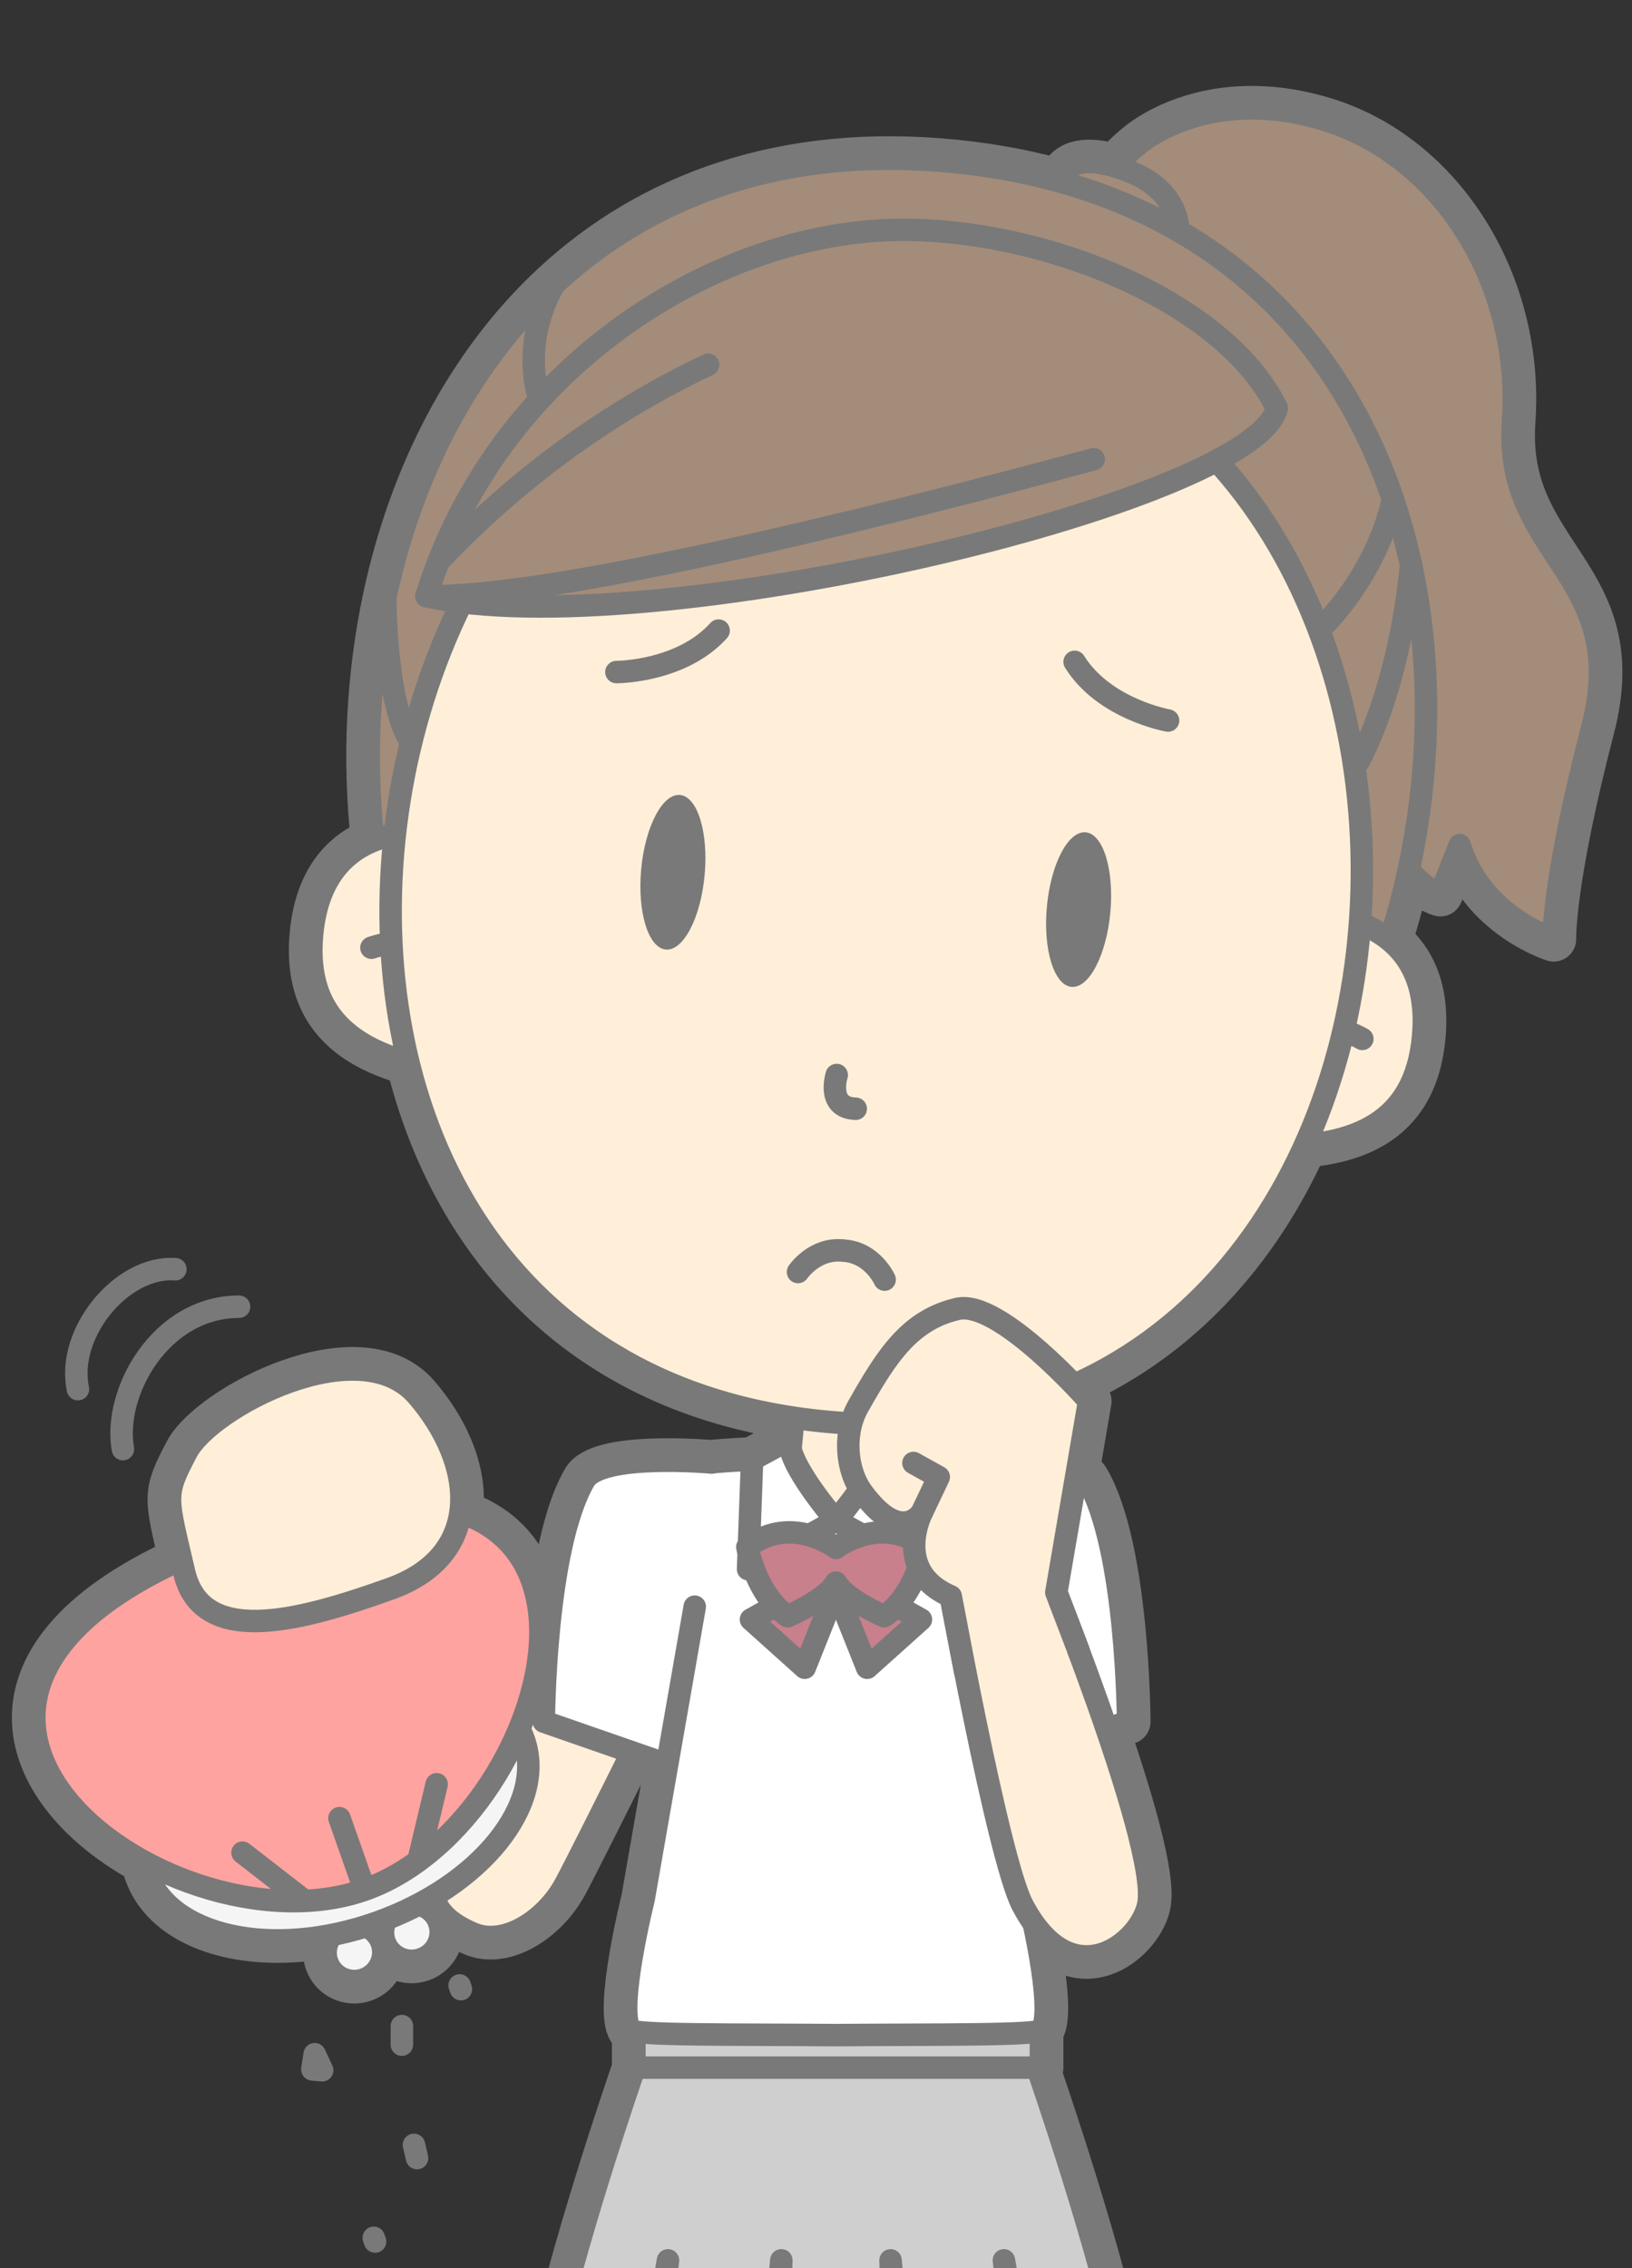 <?xml version="1.0" encoding="UTF-8"?>
<!DOCTYPE svg PUBLIC "-//W3C//DTD SVG 1.1//EN" "http://www.w3.org/Graphics/SVG/1.1/DTD/svg11.dtd">
<svg version="1.1" xmlns="http://www.w3.org/2000/svg" xmlns:xlink="http://www.w3.org/1999/xlink" x="0" y="0" width="290.38" height="403.539" viewBox="0, 0, 290.38, 403.539">
  <rect x="0" y="0" width="290.38" height="403.539" fill="#333333" stroke="none"/>
  <defs>
    <clipPath id="Clip_1">
      <path d="M-0,403.539 L290.38,403.539 L290.38,-0 L-0,-0 z"/>
    </clipPath>
  </defs>
  <g id="レイヤー_1">
    <g clip-path="url(#Clip_1)">
      <path d="M148.738,647.837 C148.738,647.837 148.654,647.826 148.506,647.81 L143.506,521.401 L153.969,521.401 L148.97,647.81 C148.822,647.826 148.738,647.837 148.738,647.837 M269.199,74.943 C270.904,50.66 256.815,27.775 235.7,21.321 C214.586,14.866 202.371,25.818 202.371,25.818 C200.884,27.008 199.595,28.292 198.455,29.639 C190.402,27.212 189.155,31.163 189.155,31.163 C189.293,31.67 189.48,32.153 189.689,32.623 C183.586,30.847 177.017,29.565 169.961,28.848 C139.456,25.751 115.691,34.758 98.595,50.593 L98.595,50.59 C98.594,50.592 98.593,50.593 98.593,50.595 C83.16,64.889 73.162,84.746 68.558,106.302 L68.558,106.305 C65.556,120.368 64.855,135.152 66.431,149.582 C61.07,151.74 56.431,156.494 55.533,166.262 C54.429,178.274 60.083,185.573 72.685,189.06 C80.381,220.348 102.308,246.381 141.184,252.211 L140.654,257.81 C140.494,257.162 140.435,256.572 140.519,256.07 L133.82,259.691 L133.82,259.693 C131.373,259.805 128.853,259.965 126.427,260.188 C124.22,260.006 106.683,258.72 103.988,263.336 C99.856,270.414 98.089,283.73 97.331,293.673 C96.717,294.887 96.095,296.12 95.47,297.365 C97.781,284.84 94.304,273.238 81.916,269.09 C82.873,262.412 79.807,254.725 74.248,248.294 C63.903,236.32 37.385,250.405 33.237,258.277 C29.326,265.696 29.558,266.076 32.232,277.431 C-6.813,295.252 3.927,319.378 25.537,331.168 C25.667,331.839 25.839,332.502 26.068,333.154 C29.533,342.992 43.486,347.326 59.083,344.246 C58.015,345.57 57.625,347.379 58.225,349.082 C59.155,351.725 62.076,353.101 64.752,352.159 C67.431,351.215 68.843,348.313 67.913,345.671 C67.422,344.274 66.361,343.246 65.08,342.715 C65.703,342.52 66.327,342.314 66.951,342.094 C67.574,341.874 68.188,341.645 68.796,341.407 C68.129,342.623 67.944,344.09 68.435,345.486 C69.366,348.127 72.295,349.503 74.972,348.559 C77.65,347.616 79.056,344.715 78.129,342.074 C77.529,340.37 76.093,339.205 74.43,338.84 C75.394,338.335 76.329,337.807 77.236,337.259 C77.742,340.497 80.945,342.647 84.135,343.998 C89.834,346.408 97.172,341.539 100.577,335.237 C102.174,332.283 107.368,321.925 112.436,311.756 L118.709,313.934 L114.521,337.901 C114.521,337.901 109.629,357.494 112.129,361.164 C112.198,361.266 112.461,361.354 112.879,361.432 L112.879,367.862 L112.925,367.862 C111.881,370.867 101.218,401.799 97.102,422.652 C92.694,444.983 79.602,521.401 79.602,521.401 L115.434,521.401 L121.045,559.569 L120.971,559.569 L134.066,648.648 C130.06,649.639 126.125,651.476 123.568,654.809 C121.842,657.059 120.969,658.839 120.579,660.237 L120.574,660.24 C117.58,665.672 119.862,667.929 119.862,667.929 L148.738,667.679 L177.614,667.929 C177.614,667.929 179.896,665.672 176.902,660.24 L176.897,660.237 C176.506,658.839 175.634,657.059 173.908,654.809 C171.351,651.476 167.416,649.639 163.411,648.648 L176.506,559.569 L176.431,559.569 L182.042,521.401 L217.874,521.401 C217.874,521.401 204.782,444.983 200.374,422.652 C196.258,401.799 185.595,370.867 184.551,367.862 L185.211,367.862 L185.211,361.262 C185.275,361.231 185.324,361.198 185.347,361.164 C187.101,358.59 185.218,348.186 183.937,342.2 C192.619,354.352 203.347,344.815 204.352,338.579 C205.145,333.66 201.371,320.632 196.914,307.63 L200.715,306.31 C200.715,306.31 200.612,275.539 193.488,263.336 C193.081,262.639 192.443,262.098 191.658,261.675 L193.78,249.289 C193.78,249.289 192.752,248.115 191.097,246.398 C210.045,237.903 223.749,222.385 232.183,203.727 C245.206,202.597 252.099,196.455 253.204,184.445 C253.99,175.904 251.258,170.62 247.301,167.352 C248.611,163.213 249.733,159.006 250.65,154.754 C253.765,158.507 256.283,159.043 256.283,159.043 L259.725,150.36 C263.524,163.017 276.45,167.079 276.45,167.079 C276.45,167.079 276.133,157.037 283.286,129.54 C290.433,102.04 267.494,99.221 269.199,74.943" fill="#797979"/>
      <path d="M148.738,647.837 C148.738,647.837 148.654,647.826 148.506,647.81 L143.506,521.401 L153.969,521.401 L148.97,647.81 C148.822,647.826 148.738,647.837 148.738,647.837 z M269.199,74.943 C270.904,50.66 256.815,27.775 235.7,21.321 C214.586,14.866 202.371,25.818 202.371,25.818 C200.884,27.008 199.595,28.292 198.455,29.639 C190.402,27.212 189.155,31.163 189.155,31.163 C189.293,31.67 189.48,32.153 189.689,32.623 C183.586,30.847 177.017,29.565 169.961,28.848 C139.456,25.751 115.691,34.758 98.595,50.593 L98.595,50.59 C98.594,50.592 98.593,50.593 98.593,50.595 C83.16,64.889 73.162,84.746 68.558,106.302 L68.558,106.305 C65.556,120.368 64.855,135.152 66.431,149.582 C61.07,151.74 56.431,156.494 55.533,166.262 C54.429,178.274 60.083,185.573 72.685,189.06 C80.381,220.348 102.308,246.381 141.184,252.211 L140.654,257.81 C140.494,257.162 140.435,256.572 140.519,256.07 L133.82,259.691 L133.82,259.693 C131.373,259.805 128.853,259.965 126.427,260.188 C124.22,260.006 106.683,258.72 103.988,263.336 C99.856,270.414 98.089,283.73 97.331,293.673 C96.717,294.887 96.095,296.12 95.47,297.365 C97.781,284.84 94.304,273.238 81.916,269.09 C82.873,262.412 79.807,254.725 74.248,248.294 C63.903,236.32 37.385,250.405 33.237,258.277 C29.326,265.696 29.558,266.076 32.232,277.431 C-6.813,295.252 3.927,319.378 25.537,331.168 C25.667,331.839 25.839,332.502 26.068,333.154 C29.533,342.992 43.486,347.326 59.083,344.246 C58.015,345.57 57.625,347.379 58.225,349.082 C59.155,351.725 62.076,353.101 64.752,352.159 C67.431,351.215 68.843,348.313 67.913,345.671 C67.422,344.274 66.361,343.246 65.08,342.715 C65.703,342.52 66.327,342.314 66.951,342.094 C67.574,341.874 68.188,341.645 68.796,341.407 C68.129,342.623 67.944,344.09 68.435,345.486 C69.366,348.127 72.295,349.503 74.972,348.559 C77.65,347.616 79.056,344.715 78.129,342.074 C77.529,340.37 76.093,339.205 74.43,338.84 C75.394,338.335 76.329,337.807 77.236,337.259 C77.742,340.497 80.945,342.647 84.135,343.998 C89.834,346.408 97.172,341.539 100.577,335.237 C102.174,332.283 107.368,321.925 112.436,311.756 L118.709,313.934 L114.521,337.901 C114.521,337.901 109.629,357.494 112.129,361.164 C112.198,361.266 112.461,361.354 112.879,361.432 L112.879,367.862 L112.925,367.862 C111.881,370.867 101.218,401.799 97.102,422.652 C92.694,444.983 79.602,521.401 79.602,521.401 L115.434,521.401 L121.045,559.569 L120.971,559.569 L134.066,648.648 C130.06,649.639 126.125,651.476 123.568,654.809 C121.842,657.059 120.969,658.839 120.579,660.237 L120.574,660.24 C117.58,665.672 119.862,667.929 119.862,667.929 L148.738,667.679 L177.614,667.929 C177.614,667.929 179.896,665.672 176.902,660.24 L176.897,660.237 C176.506,658.839 175.634,657.059 173.908,654.809 C171.351,651.476 167.416,649.639 163.411,648.648 L176.506,559.569 L176.431,559.569 L182.042,521.401 L217.874,521.401 C217.874,521.401 204.782,444.983 200.374,422.652 C196.258,401.799 185.595,370.867 184.551,367.862 L185.211,367.862 L185.211,361.262 C185.275,361.231 185.324,361.198 185.347,361.164 C187.101,358.59 185.218,348.186 183.937,342.2 C192.619,354.352 203.347,344.815 204.352,338.579 C205.145,333.66 201.371,320.632 196.914,307.63 L200.715,306.31 C200.715,306.31 200.612,275.539 193.488,263.336 C193.081,262.639 192.443,262.098 191.658,261.675 L193.78,249.289 C193.78,249.289 192.752,248.115 191.097,246.398 C210.045,237.903 223.749,222.385 232.183,203.727 C245.206,202.597 252.099,196.455 253.204,184.445 C253.99,175.904 251.258,170.62 247.301,167.352 C248.611,163.213 249.733,159.006 250.65,154.754 C253.765,158.507 256.283,159.043 256.283,159.043 L259.725,150.36 C263.524,163.017 276.45,167.079 276.45,167.079 C276.45,167.079 276.133,157.037 283.286,129.54 C290.433,102.04 267.494,99.221 269.199,74.943 z" fill-opacity="0" stroke="#797979" stroke-width="8" stroke-linecap="round" stroke-linejoin="round"/>
      <path d="M202.371,25.817 C202.371,25.817 214.586,14.866 235.7,21.321 C256.815,27.774 270.904,50.66 269.199,74.942 C267.494,99.22 290.434,102.04 283.286,129.54 C276.134,157.037 276.45,167.079 276.45,167.079 C276.45,167.079 263.524,163.016 259.725,150.359 L256.283,159.043 C256.283,159.043 248.325,157.347 243.197,138.891 C238.068,120.438 229.022,103.531 212.859,90.569 C196.702,77.606 181.002,42.941 202.371,25.817" fill="#A48C7A"/>
      <path d="M202.371,25.817 C202.371,25.817 214.586,14.866 235.7,21.321 C256.815,27.774 270.904,50.66 269.199,74.942 C267.494,99.22 290.434,102.04 283.286,129.54 C276.134,157.037 276.45,167.079 276.45,167.079 C276.45,167.079 263.524,163.016 259.725,150.359 L256.283,159.043 C256.283,159.043 248.325,157.347 243.197,138.891 C238.068,120.438 229.022,103.531 212.859,90.569 C196.702,77.606 181.002,42.941 202.371,25.817 z" fill-opacity="0" stroke="#797979" stroke-width="4" stroke-linecap="round" stroke-linejoin="round"/>
      <path d="M189.155,31.163 C189.155,31.163 190.655,26.289 201.271,30.634 C211.886,34.978 209.498,44.026 209.498,44.026 C209.498,44.026 191.901,41.242 189.155,31.163" fill="#A48C7A"/>
      <path d="M189.155,31.163 C189.155,31.163 190.655,26.289 201.271,30.634 C211.886,34.978 209.498,44.026 209.498,44.026 C209.498,44.026 191.901,41.242 189.155,31.163 z" fill-opacity="0" stroke="#797979" stroke-width="4" stroke-linecap="round" stroke-linejoin="round"/>
      <path d="M169.961,28.848 C37.551,15.407 32.037,229.907 148.352,241.715 C264.666,253.523 302.372,42.29 169.961,28.848" fill="#A48C7A"/>
      <path d="M169.961,28.848 C37.551,15.407 32.037,229.907 148.352,241.715 C264.666,253.523 302.372,42.29 169.961,28.848 z" fill-opacity="0" stroke="#797979" stroke-width="4" stroke-linecap="round" stroke-linejoin="round"/>
      <path d="M251.056,100.461 C251.056,100.461 249.626,120.326 241.768,135.44" fill-opacity="0" stroke="#797979" stroke-width="4" stroke-linecap="round" stroke-linejoin="round"/>
      <path d="M68.559,106.298 C68.559,106.298 68.501,126.392 73.617,132.729" fill-opacity="0" stroke="#797979" stroke-width="4" stroke-linecap="round" stroke-linejoin="round"/>
      <path d="M235.408,111.41 C235.408,111.41 244.77,102.464 247.854,88.843" fill-opacity="0" stroke="#797979" stroke-width="4" stroke-linecap="round" stroke-linejoin="round"/>
      <path d="M95.986,71.037 C95.986,71.037 92.408,61.566 98.595,50.59" fill-opacity="0" stroke="#797979" stroke-width="4" stroke-linecap="round" stroke-linejoin="round"/>
      <path d="M183.564,262.765 C177.882,259.683 158.445,259.421 151.357,259.431 C149.734,259.434 148.761,259.45 148.738,259.45 C148.714,259.45 147.74,259.434 146.118,259.431 C139.031,259.421 119.593,259.683 113.911,262.765 C113.568,262.951 112.49,265.251 112.49,265.251 C112.425,271.958 123.621,296.452 123.621,296.452 L173.855,296.452 C173.855,296.452 185.049,271.958 184.986,265.251 C184.986,265.251 183.908,262.951 183.564,262.765" fill="#FFFFFF"/>
      <path d="M183.564,262.765 C177.882,259.683 158.445,259.421 151.357,259.431 C149.734,259.434 148.761,259.45 148.738,259.45 C148.714,259.45 147.74,259.434 146.118,259.431 C139.031,259.421 119.593,259.683 113.911,262.765 C113.568,262.951 112.49,265.251 112.49,265.251 C112.425,271.958 123.621,296.452 123.621,296.452 L173.855,296.452 C173.855,296.452 185.049,271.958 184.986,265.251 C184.986,265.251 183.908,262.951 183.564,262.765 z" fill-opacity="0" stroke="#797979" stroke-width="4" stroke-linecap="round" stroke-linejoin="round"/>
      <path d="M155.227,240.976 L148.738,236.756 L142.248,240.976 L140.518,259.255 C140.518,259.255 141.96,270.507 148.738,270.507 C155.514,270.507 156.958,259.255 156.958,259.255 z" fill="#FFEFD9"/>
      <path d="M155.227,240.976 L148.738,236.756 L142.248,240.976 L140.518,259.255 C140.518,259.255 141.96,270.507 148.738,270.507 C155.514,270.507 156.958,259.255 156.958,259.255 L155.227,240.976 z" fill-opacity="0" stroke="#797979" stroke-width="4" stroke-linecap="round" stroke-linejoin="round"/>
      <g>
        <path d="M123.757,288.954 C123.757,288.954 103.983,328.936 100.577,335.237 C97.172,341.539 89.834,346.408 84.136,343.998 C79.588,342.072 74.993,338.534 78.258,332.517 C91.59,304.623 111.452,264.86 114.198,263.336 L115.704,262.689" fill="#FFEFD9"/>
        <path d="M123.757,288.954 C123.757,288.954 103.983,328.936 100.577,335.237 C97.172,341.539 89.834,346.408 84.136,343.998 C79.588,342.072 74.993,338.534 78.258,332.517 C91.59,304.623 111.452,264.86 114.198,263.336 L115.704,262.689" fill-opacity="0" stroke="#797979" stroke-width="4" stroke-linecap="round" stroke-linejoin="round"/>
      </g>
      <g>
        <path d="M126.656,260.207 C126.656,260.207 106.865,258.408 103.988,263.336 C96.864,275.539 96.761,306.309 96.761,306.309 L120.449,314.539 L126.402,292.072" fill="#FFFFFF"/>
        <path d="M126.656,260.207 C126.656,260.207 106.865,258.408 103.988,263.336 C96.864,275.539 96.761,306.309 96.761,306.309 L120.449,314.539 L126.402,292.072" fill-opacity="0" stroke="#797979" stroke-width="4" stroke-linecap="round" stroke-linejoin="round"/>
      </g>
      <g>
        <path d="M176.49,261.057 C176.49,261.057 190.611,258.408 193.488,263.336 C200.612,275.539 200.715,306.31 200.715,306.31 L177.029,314.539 L171.074,292.073" fill="#FFFFFF"/>
        <path d="M176.49,261.057 C176.49,261.057 190.611,258.408 193.488,263.336 C200.612,275.539 200.715,306.31 200.715,306.31 L177.029,314.539 L171.074,292.073" fill-opacity="0" stroke="#797979" stroke-width="4" stroke-linecap="round" stroke-linejoin="round"/>
      </g>
      <path d="M200.374,422.651 C196.044,400.715 184.462,367.603 184.462,367.603 L148.738,360.401 L113.015,367.603 C113.015,367.603 101.433,400.715 97.103,422.651 C92.694,444.983 79.603,521.401 79.603,521.401 L217.874,521.401 C217.874,521.401 204.782,444.983 200.374,422.651" fill="#CFCFCF"/>
      <path d="M200.374,422.651 C196.044,400.715 184.462,367.603 184.462,367.603 L148.738,360.401 L113.015,367.603 C113.015,367.603 101.433,400.715 97.103,422.651 C92.694,444.983 79.603,521.401 79.603,521.401 L217.874,521.401 C217.874,521.401 204.782,444.983 200.374,422.651 z" fill-opacity="0" stroke="#797979" stroke-width="4" stroke-linecap="round" stroke-linejoin="round"/>
      <path d="M97.853,521.401 L118.853,402.15 L104.768,521.401 z" fill="#BDBDBD"/>
      <path d="M97.853,521.401 L118.853,402.15 L104.768,521.401 L97.853,521.401 z" fill-opacity="0" stroke="#797979" stroke-width="4" stroke-linecap="round" stroke-linejoin="round"/>
      <path d="M128.087,521.401 L139.021,402.151 L135.603,521.401 z" fill="#BDBDBD"/>
      <path d="M128.087,521.401 L139.021,402.151 L135.603,521.401 L128.087,521.401 z" fill-opacity="0" stroke="#797979" stroke-width="4" stroke-linecap="round" stroke-linejoin="round"/>
      <path d="M199.624,521.401 L178.624,402.15 L192.709,521.401 z" fill="#BDBDBD"/>
      <path d="M199.624,521.401 L178.624,402.15 L192.709,521.401 L199.624,521.401 z" fill-opacity="0" stroke="#797979" stroke-width="4" stroke-linecap="round" stroke-linejoin="round"/>
      <path d="M169.39,521.401 L158.456,402.151 L161.874,521.401 z" fill="#BDBDBD"/>
      <path d="M169.39,521.401 L158.456,402.151 L161.874,521.401 L169.39,521.401 z" fill-opacity="0" stroke="#797979" stroke-width="4" stroke-linecap="round" stroke-linejoin="round"/>
      <g>
        <path d="M185.211,357.494 L112.879,357.494 L112.879,367.862 L185.211,367.862 z" fill="#CFCFCF"/>
        <path d="M185.211,357.494 L112.879,357.494 L112.879,367.862 L185.211,367.862 z" fill-opacity="0" stroke="#797979" stroke-width="4" stroke-linecap="round" stroke-linejoin="round"/>
      </g>
      <g>
        <path d="M123.614,285.852 L114.521,337.9 C114.521,337.9 109.629,357.495 112.129,361.164 C112.8,362.15 130.86,361.943 148.738,362.076 C166.616,361.943 184.675,362.15 185.347,361.164 C187.847,357.495 182.955,337.9 182.955,337.9 L173.862,285.852" fill="#FFFFFF"/>
        <path d="M123.614,285.852 L114.521,337.9 C114.521,337.9 109.629,357.495 112.129,361.164 C112.8,362.15 130.86,361.943 148.738,362.076 C166.616,361.943 184.675,362.15 185.347,361.164 C187.847,357.495 182.955,337.9 182.955,337.9 L173.862,285.852" fill-opacity="0" stroke="#797979" stroke-width="4" stroke-linecap="round" stroke-linejoin="round"/>
      </g>
      <path d="M140.52,256.07 L133.82,259.691 L133.104,279.176 L148.741,270.507 C148.741,270.507 139.823,260.252 140.52,256.07" fill="#FFFFFF"/>
      <path d="M140.52,256.07 L133.82,259.691 L133.104,279.176 L148.741,270.507 C148.741,270.507 139.823,260.252 140.52,256.07 z" fill-opacity="0" stroke="#797979" stroke-width="4" stroke-linecap="round" stroke-linejoin="round"/>
      <path d="M156.959,256.07 L163.658,259.691 L164.375,279.176 L148.738,270.507 C148.738,270.507 157.656,260.252 156.959,256.07" fill="#FFFFFF"/>
      <path d="M156.959,256.07 L163.658,259.691 L164.375,279.176 L148.738,270.507 C148.738,270.507 157.656,260.252 156.959,256.07 z" fill-opacity="0" stroke="#797979" stroke-width="4" stroke-linecap="round" stroke-linejoin="round"/>
      <path d="M144.502,282.03 L133.623,288.136 L143.184,296.716 L148.656,283.001 z" fill="#C8808D"/>
      <path d="M144.502,282.03 L133.623,288.136 L143.184,296.716 L148.656,283.001 L144.502,282.03 z" fill-opacity="0" stroke="#797979" stroke-width="4" stroke-linecap="round" stroke-linejoin="round"/>
      <path d="M152.977,282.03 L163.855,288.136 L154.294,296.716 L148.822,283.001 z" fill="#C8808D"/>
      <path d="M152.977,282.03 L163.855,288.136 L154.294,296.716 L148.822,283.001 L152.977,282.03 z" fill-opacity="0" stroke="#797979" stroke-width="4" stroke-linecap="round" stroke-linejoin="round"/>
      <path d="M164.277,275.087 C156.535,269.427 148.857,275.317 148.738,275.409 C148.62,275.317 140.941,269.427 133.199,275.087 C133.109,275.137 133.029,275.19 132.974,275.247 C132.974,275.247 134.505,283.764 140.145,287.557 L140.146,287.556 L140.147,287.557 C140.147,287.557 147.065,284.588 148.738,281.567 C150.412,284.588 157.329,287.557 157.329,287.557 L157.33,287.556 L157.332,287.557 C162.971,283.764 164.502,275.247 164.502,275.247 C164.447,275.19 164.368,275.137 164.277,275.087" fill="#C8808D"/>
      <path d="M164.277,275.087 C156.535,269.427 148.857,275.317 148.738,275.409 C148.62,275.317 140.941,269.427 133.199,275.087 C133.109,275.137 133.029,275.19 132.974,275.247 C132.974,275.247 134.505,283.764 140.145,287.557 L140.146,287.556 L140.147,287.557 C140.147,287.557 147.065,284.588 148.738,281.567 C150.412,284.588 157.329,287.557 157.329,287.557 L157.33,287.556 L157.332,287.557 C162.971,283.764 164.502,275.247 164.502,275.247 C164.447,275.19 164.368,275.137 164.277,275.087 z" fill-opacity="0" stroke="#797979" stroke-width="4" stroke-linecap="round" stroke-linejoin="round"/>
      <g>
        <path d="M85.357,149.287 C85.357,149.287 57.865,140.925 55.533,166.262 C54.164,181.166 63.189,188.82 82.997,190.93" fill="#FFEFD9"/>
        <path d="M85.357,149.287 C85.357,149.287 57.865,140.925 55.533,166.262 C54.164,181.166 63.189,188.82 82.997,190.93" fill-opacity="0" stroke="#797979" stroke-width="4" stroke-linecap="round" stroke-linejoin="round"/>
      </g>
      <g>
        <path d="M66.088,168.616 C66.088,168.616 69.918,167.257 73.417,167.599" fill="#FFEFD9"/>
        <path d="M66.088,168.616 C66.088,168.616 69.918,167.257 73.417,167.599" fill-opacity="0" stroke="#797979" stroke-width="4" stroke-linecap="round" stroke-linejoin="round"/>
      </g>
      <g>
        <path d="M226.978,162.314 C226.978,162.314 255.536,159.107 253.204,184.445 C251.834,199.349 241.562,205.229 221.703,203.688" fill="#FFEFD9"/>
        <path d="M226.978,162.314 C226.978,162.314 255.536,159.107 253.204,184.445 C251.834,199.349 241.562,205.229 221.703,203.688" fill-opacity="0" stroke="#797979" stroke-width="4" stroke-linecap="round" stroke-linejoin="round"/>
      </g>
      <g>
        <path d="M242.399,184.834 C242.399,184.834 238.881,182.8 235.381,182.499" fill="#FFEFD9"/>
        <path d="M242.399,184.834 C242.399,184.834 238.881,182.8 235.381,182.499" fill-opacity="0" stroke="#797979" stroke-width="4" stroke-linecap="round" stroke-linejoin="round"/>
      </g>
      <path d="M147.229,252.957 C26.977,241.894 56.653,46.846 165.271,56.838 C273.889,66.83 267.483,264.019 147.229,252.957" fill="#FFEFD9"/>
      <path d="M147.229,252.957 C26.977,241.894 56.653,46.846 165.271,56.838 C273.889,66.83 267.483,264.019 147.229,252.957 z" fill-opacity="0" stroke="#797979" stroke-width="4" stroke-linecap="round" stroke-linejoin="round"/>
      <path d="M227.168,72.597 C223.48,89.221 115.247,115.01 75.865,106.069 C88.164,66.356 125.267,42.554 157.19,40.981 C183.493,39.681 217.638,53.049 227.168,72.597" fill="#A48C7A"/>
      <path d="M227.168,72.597 C223.48,89.221 115.247,115.01 75.865,106.069 C88.164,66.356 125.267,42.554 157.19,40.981 C183.493,39.681 217.638,53.049 227.168,72.597 z" fill-opacity="0" stroke="#797979" stroke-width="4" stroke-linecap="round" stroke-linejoin="round"/>
      <path d="M194.615,81.696 C157.475,91.738 98.906,106.451 75.865,106.068" fill-opacity="0" stroke="#797979" stroke-width="4" stroke-linecap="round" stroke-linejoin="round"/>
      <path d="M125.993,64.895 C107.445,73.623 90.905,86.211 78.024,99.904" fill-opacity="0" stroke="#797979" stroke-width="4" stroke-linecap="round" stroke-linejoin="round"/>
      <path d="M148.873,191.261 C148.873,191.261 146.995,197.113 152.257,197.262" fill-opacity="0" stroke="#797979" stroke-width="4" stroke-linecap="round" stroke-linejoin="round"/>
      <path d="M197.559,162.347 C196.86,169.943 193.766,175.867 190.648,175.58 C187.531,175.294 185.57,168.904 186.269,161.31 C186.967,153.714 190.062,147.792 193.178,148.078 C196.296,148.365 198.256,154.753 197.559,162.347" fill="#797979"/>
      <path d="M114.085,154.669 C113.386,162.264 115.347,168.653 118.465,168.939 C121.58,169.227 124.675,163.303 125.373,155.707 C126.072,148.112 124.11,141.724 120.994,141.437 C117.876,141.15 114.782,147.074 114.085,154.669" fill="#797979"/>
      <g>
        <path d="M141.993,226.309 C141.993,226.309 144.877,222.044 149.857,222.482" fill="#F4ACA6"/>
        <path d="M141.993,226.309 C141.993,226.309 144.877,222.044 149.857,222.482" fill-opacity="0" stroke="#797979" stroke-width="4" stroke-linecap="round" stroke-linejoin="round"/>
      </g>
      <g>
        <path d="M157.402,227.662 C157.402,227.662 155.305,222.961 150.324,222.523" fill="#F4ACA6"/>
        <path d="M157.402,227.662 C157.402,227.662 155.305,222.961 150.324,222.523" fill-opacity="0" stroke="#797979" stroke-width="4" stroke-linecap="round" stroke-linejoin="round"/>
      </g>
      <path d="M191.21,117.755 C196.462,126.19 207.831,128.193 207.831,128.193" fill-opacity="0" stroke="#797979" stroke-width="4" stroke-linecap="round" stroke-linejoin="round"/>
      <path d="M127.863,112.191 C121.22,119.581 109.677,119.571 109.677,119.571" fill-opacity="0" stroke="#797979" stroke-width="4" stroke-linecap="round" stroke-linejoin="round"/>
      <path d="M184.595,274.892 L168.287,279.253 C168.287,279.253 177.537,330.604 181.935,338.941 C190.873,355.888 203.27,345.303 204.353,338.578 C206.146,327.458 184.595,274.892 184.595,274.892" fill="#FFEFD9"/>
      <path d="M184.595,274.892 L168.287,279.253 C168.287,279.253 177.537,330.604 181.935,338.941 C190.873,355.888 203.27,345.303 204.353,338.578 C206.146,327.458 184.595,274.892 184.595,274.892 z" fill-opacity="0" stroke="#797979" stroke-width="4" stroke-linecap="round" stroke-linejoin="round"/>
      <g>
        <path d="M171.751,297.489 L169.164,284.014 C158.664,279.514 164.03,269.086 164.03,269.086 C164.03,269.086 160.384,274.943 153.477,265.586 C150.512,261.567 149.988,254.991 152.697,250.206 C157.758,241.266 161.813,234.867 170.363,232.872 C177.863,231.122 193.78,249.289 193.78,249.289 L187.95,283.32 L191.927,293.734" fill="#FFEFD9"/>
        <path d="M171.751,297.489 L169.164,284.014 C158.664,279.514 164.03,269.086 164.03,269.086 C164.03,269.086 160.384,274.943 153.477,265.586 C150.512,261.567 149.988,254.991 152.697,250.206 C157.758,241.266 161.813,234.867 170.363,232.872 C177.863,231.122 193.78,249.289 193.78,249.289 L187.95,283.32 L191.927,293.734" fill-opacity="0" stroke="#797979" stroke-width="4" stroke-linecap="round" stroke-linejoin="round"/>
      </g>
      <g>
        <path d="M164.03,269.086 L167.03,262.789 L162.53,260.289" fill="#FFEFD9"/>
        <path d="M164.03,269.086 L167.03,262.789 L162.53,260.289" fill-opacity="0" stroke="#797979" stroke-width="4" stroke-linecap="round" stroke-linejoin="round"/>
      </g>
      <path d="M68.436,345.486 C67.51,342.853 68.93,339.948 71.607,339.005 C74.285,338.061 77.202,339.44 78.129,342.074 C79.057,344.715 77.651,347.616 74.973,348.558 C72.295,349.503 69.367,348.127 68.436,345.486" fill="#F5F5F5"/>
      <path d="M68.436,345.486 C67.51,342.853 68.93,339.948 71.607,339.005 C74.285,338.061 77.202,339.44 78.129,342.074 C79.057,344.715 77.651,347.616 74.973,348.558 C72.295,349.503 69.367,348.127 68.436,345.486 z" fill-opacity="0" stroke="#797979" stroke-width="4" stroke-linecap="round" stroke-linejoin="round"/>
      <path d="M58.226,349.082 C57.297,346.449 58.711,343.547 61.385,342.605 C64.067,341.661 66.987,343.038 67.914,345.671 C68.844,348.312 67.432,351.215 64.752,352.159 C62.077,353.1 59.156,351.725 58.226,349.082" fill="#F5F5F5"/>
      <path d="M58.226,349.082 C57.297,346.449 58.711,343.547 61.385,342.605 C64.067,341.661 66.987,343.038 67.914,345.671 C68.844,348.312 67.432,351.215 64.752,352.159 C62.077,353.1 59.156,351.725 58.226,349.082 z" fill-opacity="0" stroke="#797979" stroke-width="4" stroke-linecap="round" stroke-linejoin="round"/>
      <path d="M26.068,333.154 C22.029,321.681 33.785,307.096 52.326,300.565 C70.863,294.037 89.172,298.033 93.213,309.506 C97.254,320.978 85.49,335.565 66.951,342.093 C48.411,348.624 30.109,344.627 26.068,333.154" fill="#F5F5F5"/>
      <path d="M26.068,333.154 C22.029,321.681 33.785,307.096 52.326,300.565 C70.863,294.037 89.172,298.033 93.213,309.506 C97.254,320.978 85.49,335.565 66.951,342.093 C48.411,348.624 30.109,344.627 26.068,333.154 z" fill-opacity="0" stroke="#797979" stroke-width="4" stroke-linecap="round" stroke-linejoin="round"/>
      <path d="M64.882,336.218 C29.405,348.714 -34.756,300.518 42.701,273.238 C120.156,245.958 100.364,323.723 64.882,336.218" fill="#FFA3A0"/>
      <path d="M64.882,336.218 C29.405,348.714 -34.756,300.518 42.701,273.238 C120.156,245.958 100.364,323.723 64.882,336.218 z" fill-opacity="0" stroke="#797979" stroke-width="4" stroke-linecap="round" stroke-linejoin="round"/>
      <g>
        <path d="M74.562,330.575 L77.691,317.447" fill="#FFEFD9"/>
        <path d="M74.562,330.575 L77.691,317.447" fill-opacity="0" stroke="#797979" stroke-width="4" stroke-linecap="round" stroke-linejoin="round"/>
      </g>
      <g>
        <path d="M53.802,337.888 L43.144,329.616" fill="#FFEFD9"/>
        <path d="M53.802,337.888 L43.144,329.616" fill-opacity="0" stroke="#797979" stroke-width="4" stroke-linecap="round" stroke-linejoin="round"/>
      </g>
      <g>
        <path d="M60.397,323.481 L64.396,334.838" fill="#FFEFD9"/>
        <path d="M60.397,323.481 L64.396,334.838" fill-opacity="0" stroke="#797979" stroke-width="4" stroke-linecap="round" stroke-linejoin="round"/>
      </g>
      <path d="M33.237,258.276 C37.385,250.405 63.903,236.319 74.248,248.294 C84.6,260.267 86.324,276.609 69.485,282.652 C52.652,288.692 35.831,292.94 32.753,279.657 C29.602,266.091 29.085,266.154 33.237,258.276" fill="#FFEFD9"/>
      <path d="M33.237,258.276 C37.385,250.405 63.903,236.319 74.248,248.294 C84.6,260.267 86.324,276.609 69.485,282.652 C52.652,288.692 35.831,292.94 32.753,279.657 C29.602,266.091 29.085,266.154 33.237,258.276 z" fill-opacity="0" stroke="#797979" stroke-width="4" stroke-linecap="round" stroke-linejoin="round"/>
      <path d="M55.991,365.478 L57.321,368.332 L55.574,368.177 z" fill="#FCEDD7"/>
      <path d="M55.991,365.478 L57.321,368.332 L55.574,368.177 L55.991,365.478 z" fill-opacity="0" stroke="#797979" stroke-width="4" stroke-linecap="round" stroke-linejoin="round"/>
      <g>
        <path d="M71.504,360.468 L71.504,363.78" fill="#FCEDD7"/>
        <path d="M71.504,360.468 L71.504,363.78" fill-opacity="0" stroke="#797979" stroke-width="4" stroke-linecap="round" stroke-linejoin="round"/>
      </g>
      <g>
        <path d="M81.782,353.24 L82.011,353.902" fill="#FCEDD7"/>
        <path d="M81.782,353.24 L82.011,353.902" fill-opacity="0" stroke="#797979" stroke-width="4" stroke-linecap="round" stroke-linejoin="round"/>
      </g>
      <g>
        <path d="M66.504,398.138 L66.735,398.8" fill="#FCEDD7"/>
        <path d="M66.504,398.138 L66.735,398.8" fill-opacity="0" stroke="#797979" stroke-width="4" stroke-linecap="round" stroke-linejoin="round"/>
      </g>
      <g>
        <path d="M73.657,381.608 L74.204,383.962" fill="#FCEDD7"/>
        <path d="M73.657,381.608 L74.204,383.962" fill-opacity="0" stroke="#797979" stroke-width="4" stroke-linecap="round" stroke-linejoin="round"/>
      </g>
      <path d="M21.87,257.818 C20.077,247.789 28.537,232.485 42.537,232.485" fill-opacity="0" stroke="#797979" stroke-width="4" stroke-linecap="round" stroke-linejoin="round"/>
      <path d="M13.87,247.151 C11.743,237.122 21.743,225.122 31.204,225.818" fill-opacity="0" stroke="#797979" stroke-width="4" stroke-linecap="round" stroke-linejoin="round"/>
    </g>
  </g>
</svg>
